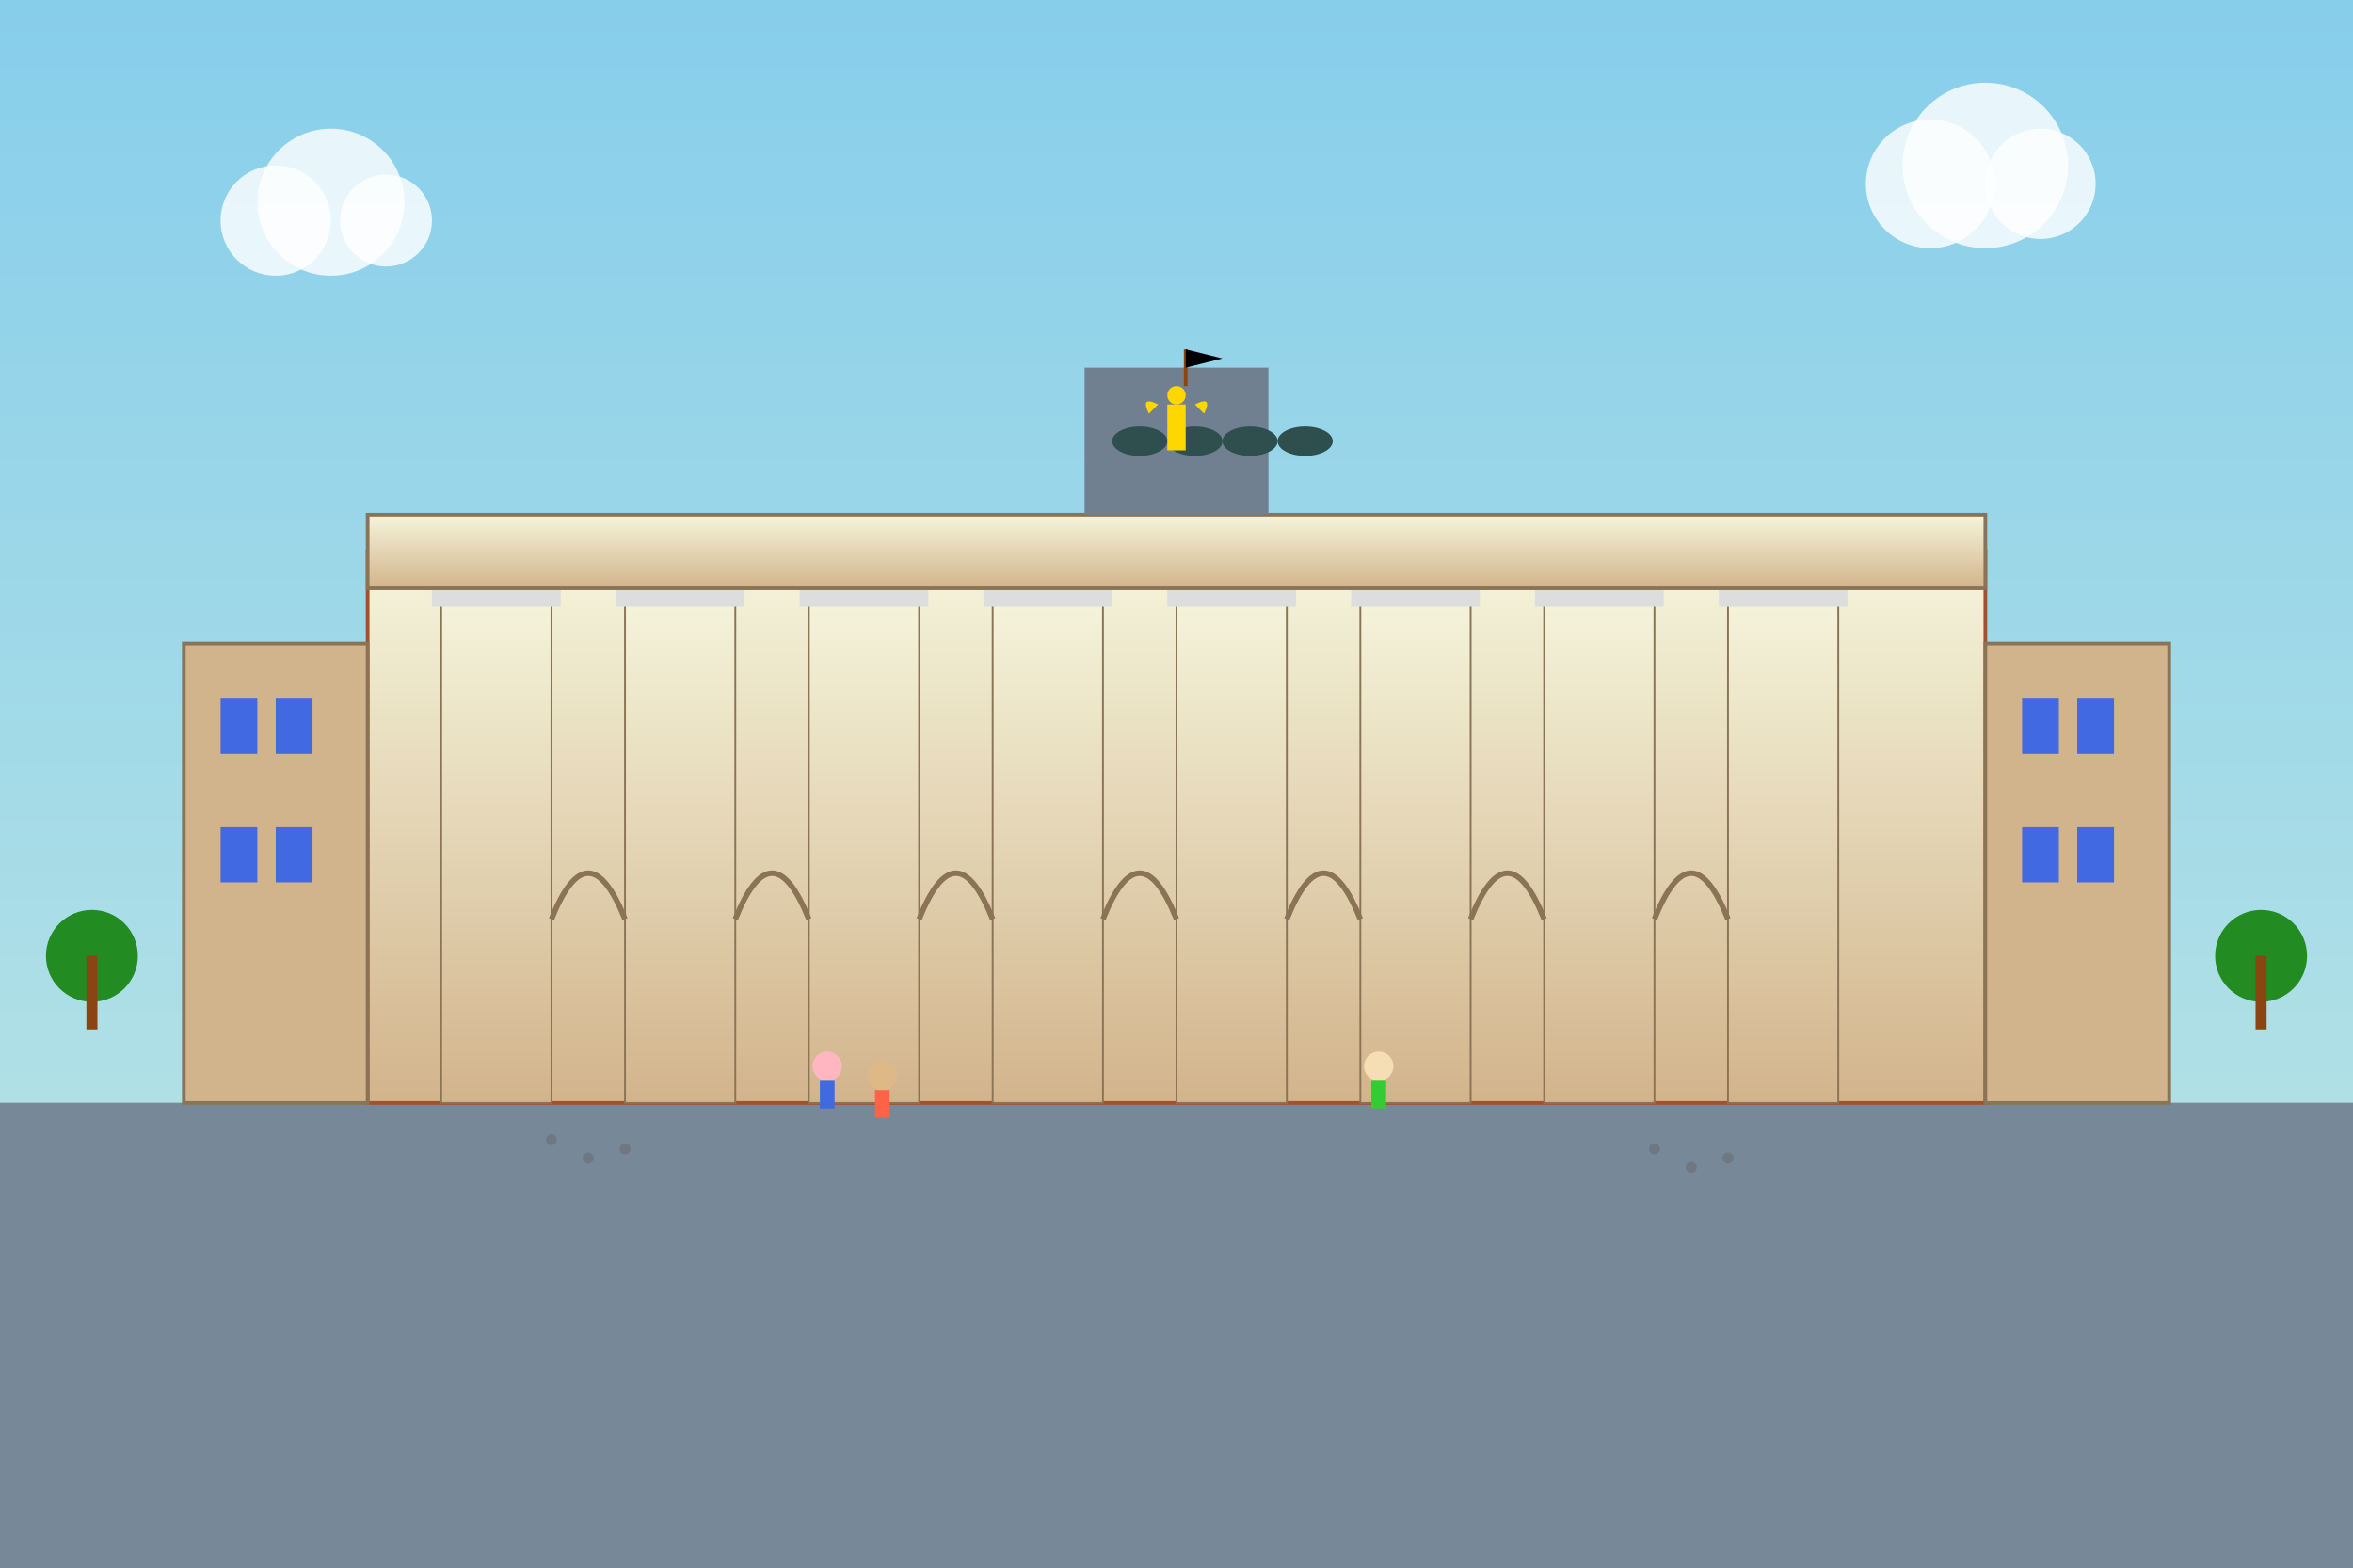 <svg width="1280" height="853" viewBox="0 0 1280 853" xmlns="http://www.w3.org/2000/svg">
  <rect x="0" y="0" width="1280" height="853" fill="#333333" stroke="none"/>
  <defs>
    <linearGradient id="skyGradient" x1="0%" y1="0%" x2="0%" y2="100%">
      <stop offset="0%" style="stop-color:#87CEEB;stop-opacity:1" />
      <stop offset="100%" style="stop-color:#B0E0E6;stop-opacity:1" />
    </linearGradient>
    <linearGradient id="stoneGradient" x1="0%" y1="0%" x2="0%" y2="100%">
      <stop offset="0%" style="stop-color:#F5F5DC;stop-opacity:1" />
      <stop offset="100%" style="stop-color:#D2B48C;stop-opacity:1" />
    </linearGradient>
  </defs>
  
  <!-- Sky -->
  <rect width="1280" height="600" fill="url(#skyGradient)"/>
  
  <!-- Ground -->
  <rect x="0" y="600" width="1280" height="253" fill="#778899"/>
  
  <!-- Brandenburg Gate base -->
  <rect x="200" y="300" width="880" height="300" fill="url(#stoneGradient)" stroke="#A0522D" stroke-width="2"/>
  
  <!-- Columns -->
  <rect x="240" y="320" width="60" height="280" fill="url(#stoneGradient)" stroke="#8B7355" stroke-width="1"/>
  <rect x="340" y="320" width="60" height="280" fill="url(#stoneGradient)" stroke="#8B7355" stroke-width="1"/>
  <rect x="440" y="320" width="60" height="280" fill="url(#stoneGradient)" stroke="#8B7355" stroke-width="1"/>
  <rect x="540" y="320" width="60" height="280" fill="url(#stoneGradient)" stroke="#8B7355" stroke-width="1"/>
  <rect x="640" y="320" width="60" height="280" fill="url(#stoneGradient)" stroke="#8B7355" stroke-width="1"/>
  <rect x="740" y="320" width="60" height="280" fill="url(#stoneGradient)" stroke="#8B7355" stroke-width="1"/>
  <rect x="840" y="320" width="60" height="280" fill="url(#stoneGradient)" stroke="#8B7355" stroke-width="1"/>
  <rect x="940" y="320" width="60" height="280" fill="url(#stoneGradient)" stroke="#8B7355" stroke-width="1"/>
  
  <!-- Column capitals -->
  <rect x="235" y="315" width="70" height="15" fill="#DDD"/>
  <rect x="335" y="315" width="70" height="15" fill="#DDD"/>
  <rect x="435" y="315" width="70" height="15" fill="#DDD"/>
  <rect x="535" y="315" width="70" height="15" fill="#DDD"/>
  <rect x="635" y="315" width="70" height="15" fill="#DDD"/>
  <rect x="735" y="315" width="70" height="15" fill="#DDD"/>
  <rect x="835" y="315" width="70" height="15" fill="#DDD"/>
  <rect x="935" y="315" width="70" height="15" fill="#DDD"/>
  
  <!-- Arches between columns -->
  <path d="M 300 500 Q 320 450 340 500" fill="none" stroke="#8B7355" stroke-width="3"/>
  <path d="M 400 500 Q 420 450 440 500" fill="none" stroke="#8B7355" stroke-width="3"/>
  <path d="M 500 500 Q 520 450 540 500" fill="none" stroke="#8B7355" stroke-width="3"/>
  <path d="M 600 500 Q 620 450 640 500" fill="none" stroke="#8B7355" stroke-width="3"/>
  <path d="M 700 500 Q 720 450 740 500" fill="none" stroke="#8B7355" stroke-width="3"/>
  <path d="M 800 500 Q 820 450 840 500" fill="none" stroke="#8B7355" stroke-width="3"/>
  <path d="M 900 500 Q 920 450 940 500" fill="none" stroke="#8B7355" stroke-width="3"/>
  
  <!-- Entablature -->
  <rect x="200" y="280" width="880" height="40" fill="url(#stoneGradient)" stroke="#8B7355" stroke-width="2"/>
  
  <!-- Quadriga (chariot on top) -->
  <rect x="590" y="200" width="100" height="80" fill="#708090"/>
  
  <!-- Quadriga horses (simplified) -->
  <ellipse cx="620" cy="240" rx="15" ry="8" fill="#2F4F4F"/>
  <ellipse cx="650" cy="240" rx="15" ry="8" fill="#2F4F4F"/>
  <ellipse cx="680" cy="240" rx="15" ry="8" fill="#2F4F4F"/>
  <ellipse cx="710" cy="240" rx="15" ry="8" fill="#2F4F4F"/>
  
  <!-- Victory goddess -->
  <rect x="635" y="220" width="10" height="25" fill="#FFD700"/>
  <circle cx="640" cy="215" r="5" fill="#FFD700"/>
  
  <!-- Wings -->
  <path d="M 630 220 Q 620 215 625 225" fill="#FFD700"/>
  <path d="M 650 220 Q 660 215 655 225" fill="#FFD700"/>
  
  <!-- Flag/banner -->
  <line x1="645" y1="210" x2="645" y2="190" stroke="#8B4513" stroke-width="2"/>
  <polygon points="645,190 665,195 645,200" fill="#000000"/>
  
  <!-- Building sides -->
  <rect x="100" y="350" width="100" height="250" fill="#D2B48C" stroke="#8B7355" stroke-width="2"/>
  <rect x="1080" y="350" width="100" height="250" fill="#D2B48C" stroke="#8B7355" stroke-width="2"/>
  
  <!-- Windows on side buildings -->
  <rect x="120" y="380" width="20" height="30" fill="#4169E1"/>
  <rect x="150" y="380" width="20" height="30" fill="#4169E1"/>
  <rect x="120" y="450" width="20" height="30" fill="#4169E1"/>
  <rect x="150" y="450" width="20" height="30" fill="#4169E1"/>
  
  <rect x="1100" y="380" width="20" height="30" fill="#4169E1"/>
  <rect x="1130" y="380" width="20" height="30" fill="#4169E1"/>
  <rect x="1100" y="450" width="20" height="30" fill="#4169E1"/>
  <rect x="1130" y="450" width="20" height="30" fill="#4169E1"/>
  
  <!-- Trees lining the street -->
  <circle cx="50" cy="520" r="25" fill="#228B22"/>
  <rect x="47" y="520" width="6" height="40" fill="#8B4513"/>
  
  <circle cx="1230" cy="520" r="25" fill="#228B22"/>
  <rect x="1227" y="520" width="6" height="40" fill="#8B4513"/>
  
  <!-- People/tourists (simplified figures) -->
  <circle cx="450" cy="580" r="8" fill="#FFB6C1"/>
  <rect x="446" y="588" width="8" height="15" fill="#4169E1"/>
  
  <circle cx="480" cy="585" r="8" fill="#DEB887"/>
  <rect x="476" y="593" width="8" height="15" fill="#FF6347"/>
  
  <circle cx="750" cy="580" r="8" fill="#F5DEB3"/>
  <rect x="746" y="588" width="8" height="15" fill="#32CD32"/>
  
  <!-- Cobblestone pattern suggestion -->
  <circle cx="300" cy="620" r="3" fill="#696969" opacity="0.5"/>
  <circle cx="320" cy="630" r="3" fill="#696969" opacity="0.5"/>
  <circle cx="340" cy="625" r="3" fill="#696969" opacity="0.5"/>
  <circle cx="900" cy="625" r="3" fill="#696969" opacity="0.5"/>
  <circle cx="920" cy="635" r="3" fill="#696969" opacity="0.5"/>
  <circle cx="940" cy="630" r="3" fill="#696969" opacity="0.5"/>
  
  <!-- Clouds -->
  <circle cx="150" cy="120" r="30" fill="white" opacity="0.8"/>
  <circle cx="180" cy="110" r="40" fill="white" opacity="0.8"/>
  <circle cx="210" cy="120" r="25" fill="white" opacity="0.8"/>
  
  <circle cx="1050" cy="100" r="35" fill="white" opacity="0.8"/>
  <circle cx="1080" cy="90" r="45" fill="white" opacity="0.8"/>
  <circle cx="1110" cy="100" r="30" fill="white" opacity="0.8"/>
</svg>